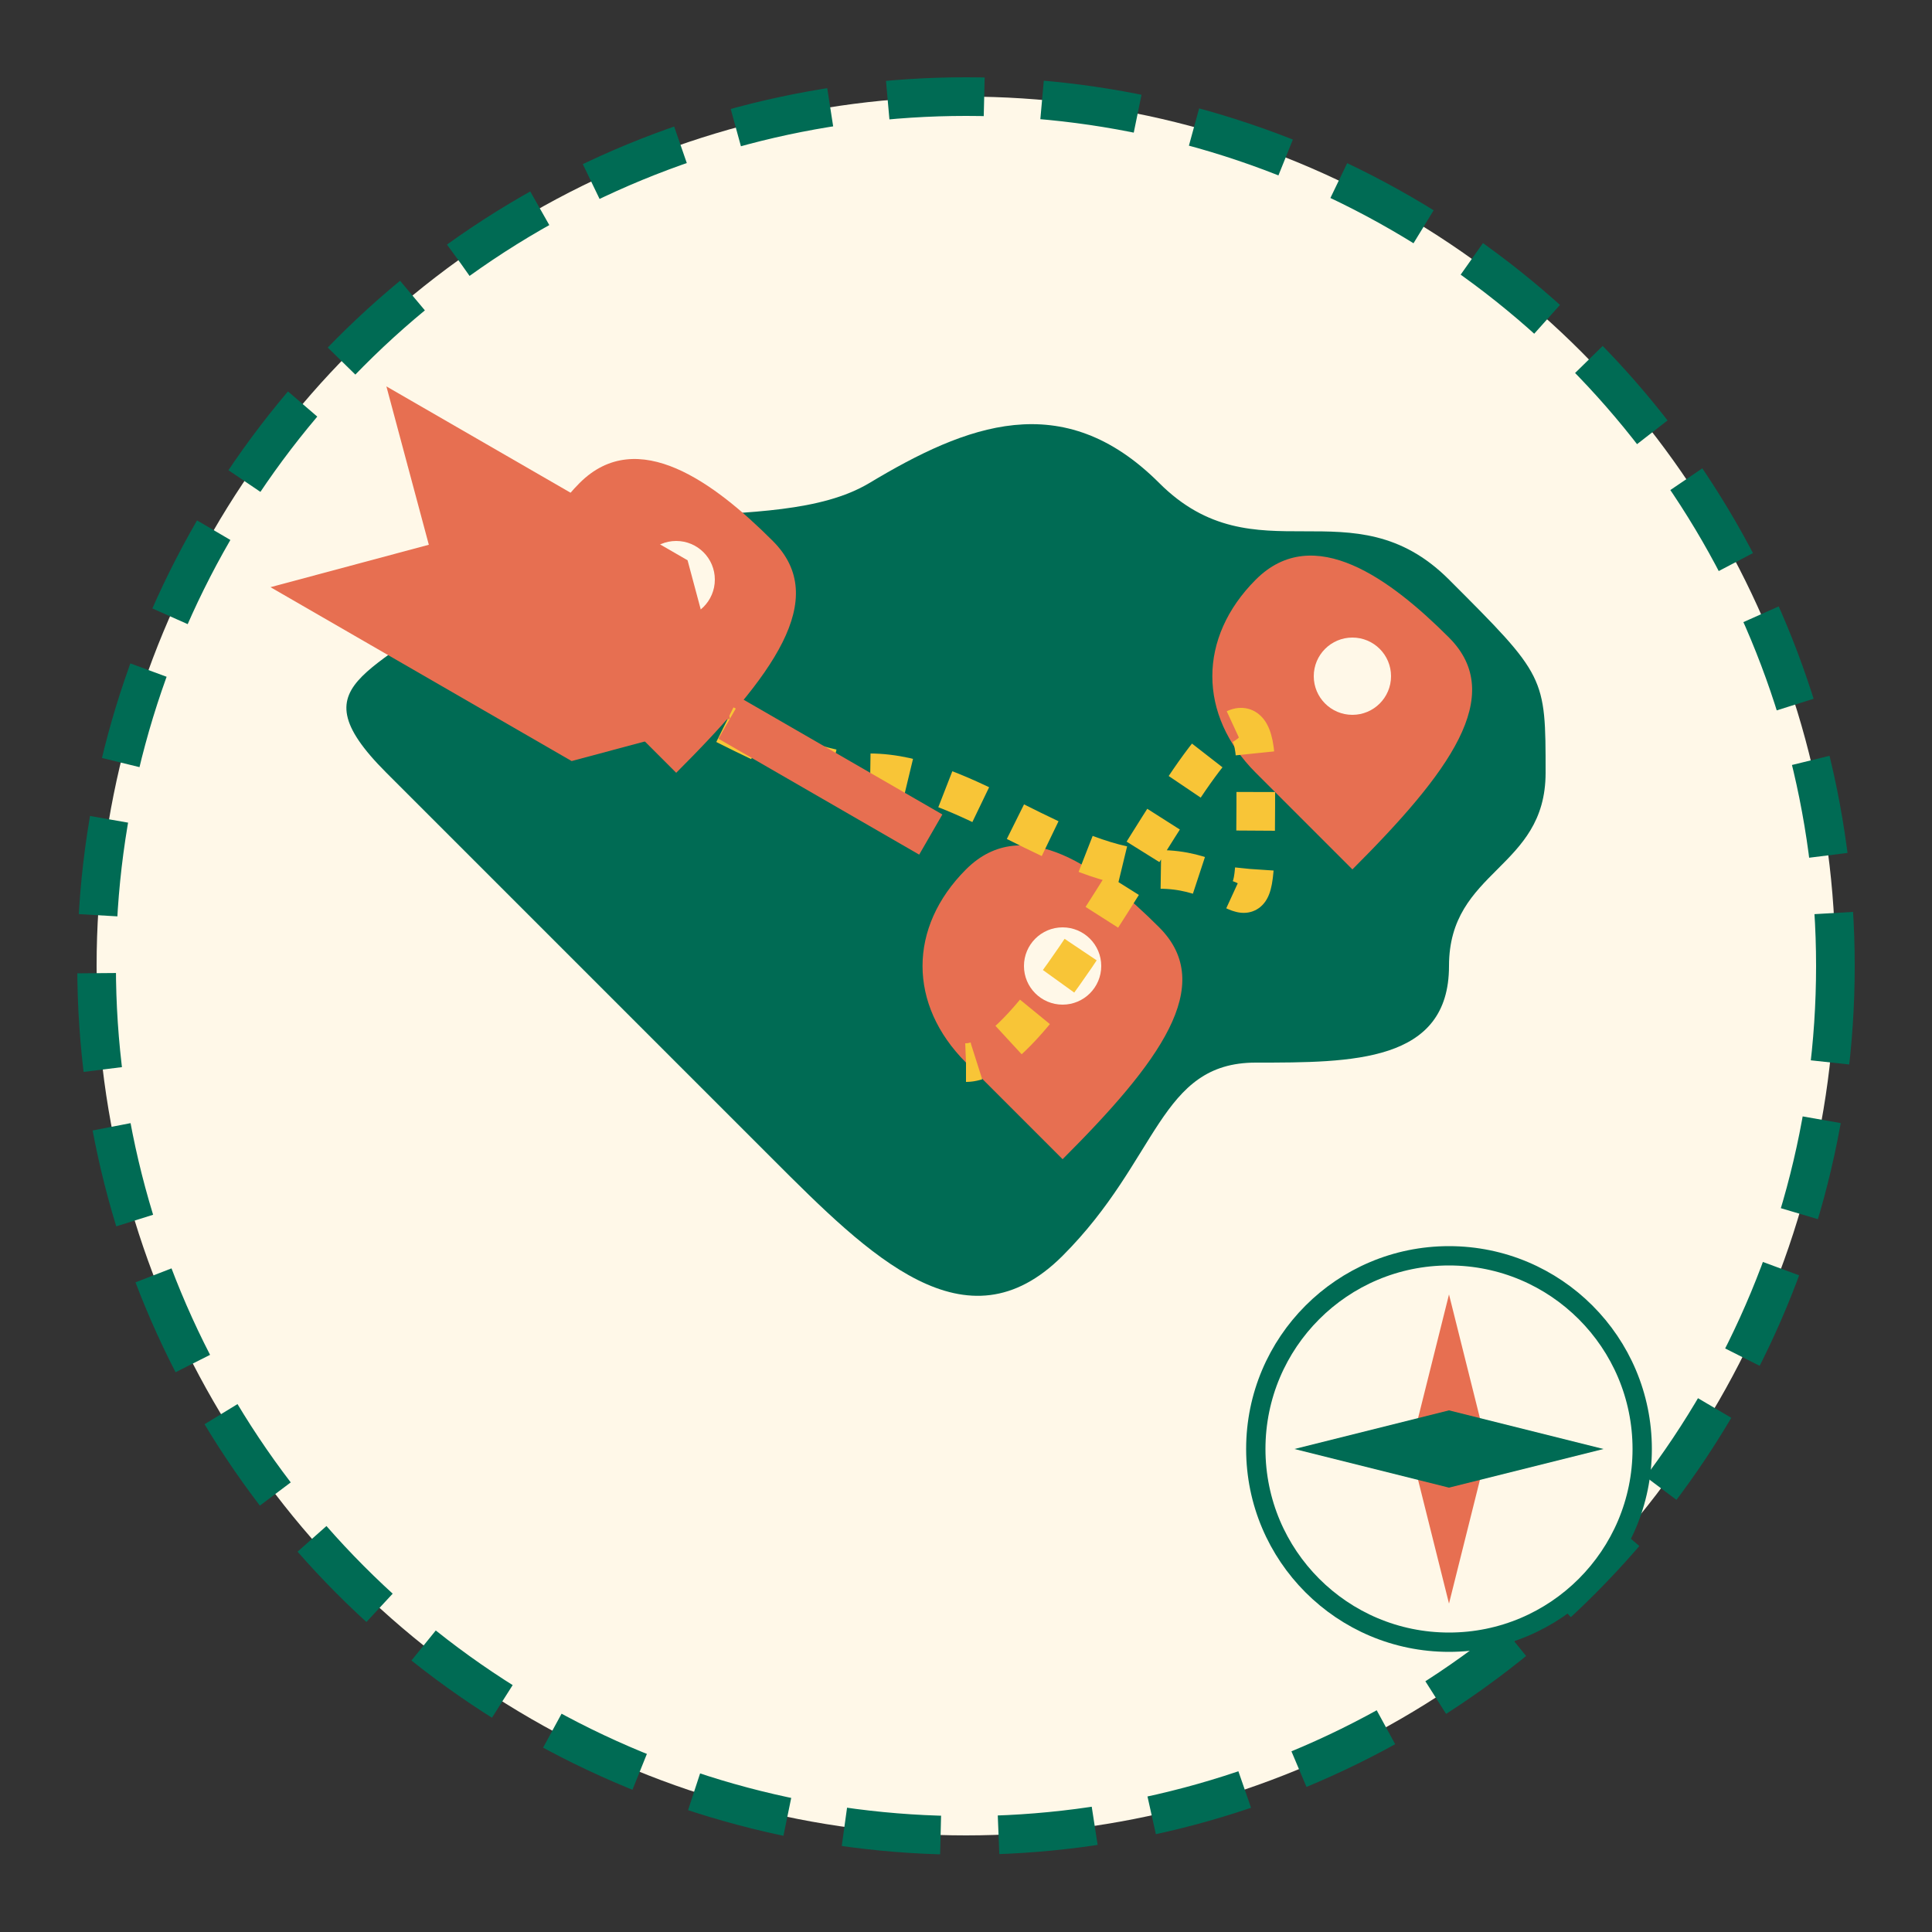 <svg xmlns="http://www.w3.org/2000/svg" viewBox="0 0 100 100" width="100" height="100">
  <rect x="0" y="0" width="100" height="100" fill="#333333" stroke="none"/>
  <!-- Background -->
  <circle cx="50" cy="50" r="45" fill="#fff8e8" />
  
  <!-- Border with Dashed Line -->
  <circle cx="50" cy="50" r="45" fill="none" stroke="#006b54" stroke-width="2" stroke-dasharray="5,3" />
  
  <!-- Canada Map Silhouette (simplified) -->
  <path d="M 25,30 C 30,25 40,28 45,25 S 55,20 60,25 S 70,25 75,30 S 80,35 80,40 S 75,45 75,50 S 70,55 65,55 S 60,60 55,65 S 45,65 40,60 S 35,55 30,50 S 25,45 20,40 S 20,35 25,30 Z" 
        fill="#006b54" />
  
  <!-- Location Pins -->
  <g transform="translate(30, 35)">
    <path d="M 0,0 C -3,-3 -3,-7 0,-10 S 7,-10 10,-7 S 10,0 5,5 Z" fill="#e76f51" />
    <circle cx="5" cy="-5" r="2" fill="#fff8e8" />
  </g>
  
  <g transform="translate(65, 40)">
    <path d="M 0,0 C -3,-3 -3,-7 0,-10 S 7,-10 10,-7 S 10,0 5,5 Z" fill="#e76f51" />
    <circle cx="5" cy="-5" r="2" fill="#fff8e8" />
  </g>
  
  <g transform="translate(50, 55)">
    <path d="M 0,0 C -3,-3 -3,-7 0,-10 S 7,-10 10,-7 S 10,0 5,5 Z" fill="#e76f51" />
    <circle cx="5" cy="-5" r="2" fill="#fff8e8" />
  </g>
  
  <!-- Compass Rose -->
  <g transform="translate(75, 75)">
    <circle cx="0" cy="0" r="10" fill="#fff8e8" stroke="#006b54" stroke-width="1" />
    <path d="M 0,-8 L 2,0 L 0,8 L -2,0 Z" fill="#e76f51" />
    <path d="M -8,0 L 0,-2 L 8,0 L 0,2 Z" fill="#006b54" />
  </g>
  
  <!-- Dotted Route Line -->
  <path d="M 30,35 C 35,35 40,40 45,40 S 55,45 60,45 S 65,50 65,40 S 55,55 50,55" 
        fill="none" stroke="#f8c537" stroke-width="2" stroke-dasharray="2,2" />
  
  <!-- Retro Airplane -->
  <g transform="translate(20, 20) rotate(30) scale(0.6)">
    <path d="M 0,0 L 30,0 L 40,10 L 30,20 L 0,20 L 10,10 Z" fill="#e76f51" />
    <rect x="40" y="8" width="20" height="4" fill="#e76f51" />
    <polygon points="10,0 15,5 5,5" fill="#e76f51" />
    <polygon points="10,20 15,15 5,15" fill="#e76f51" />
  </g>
</svg>
